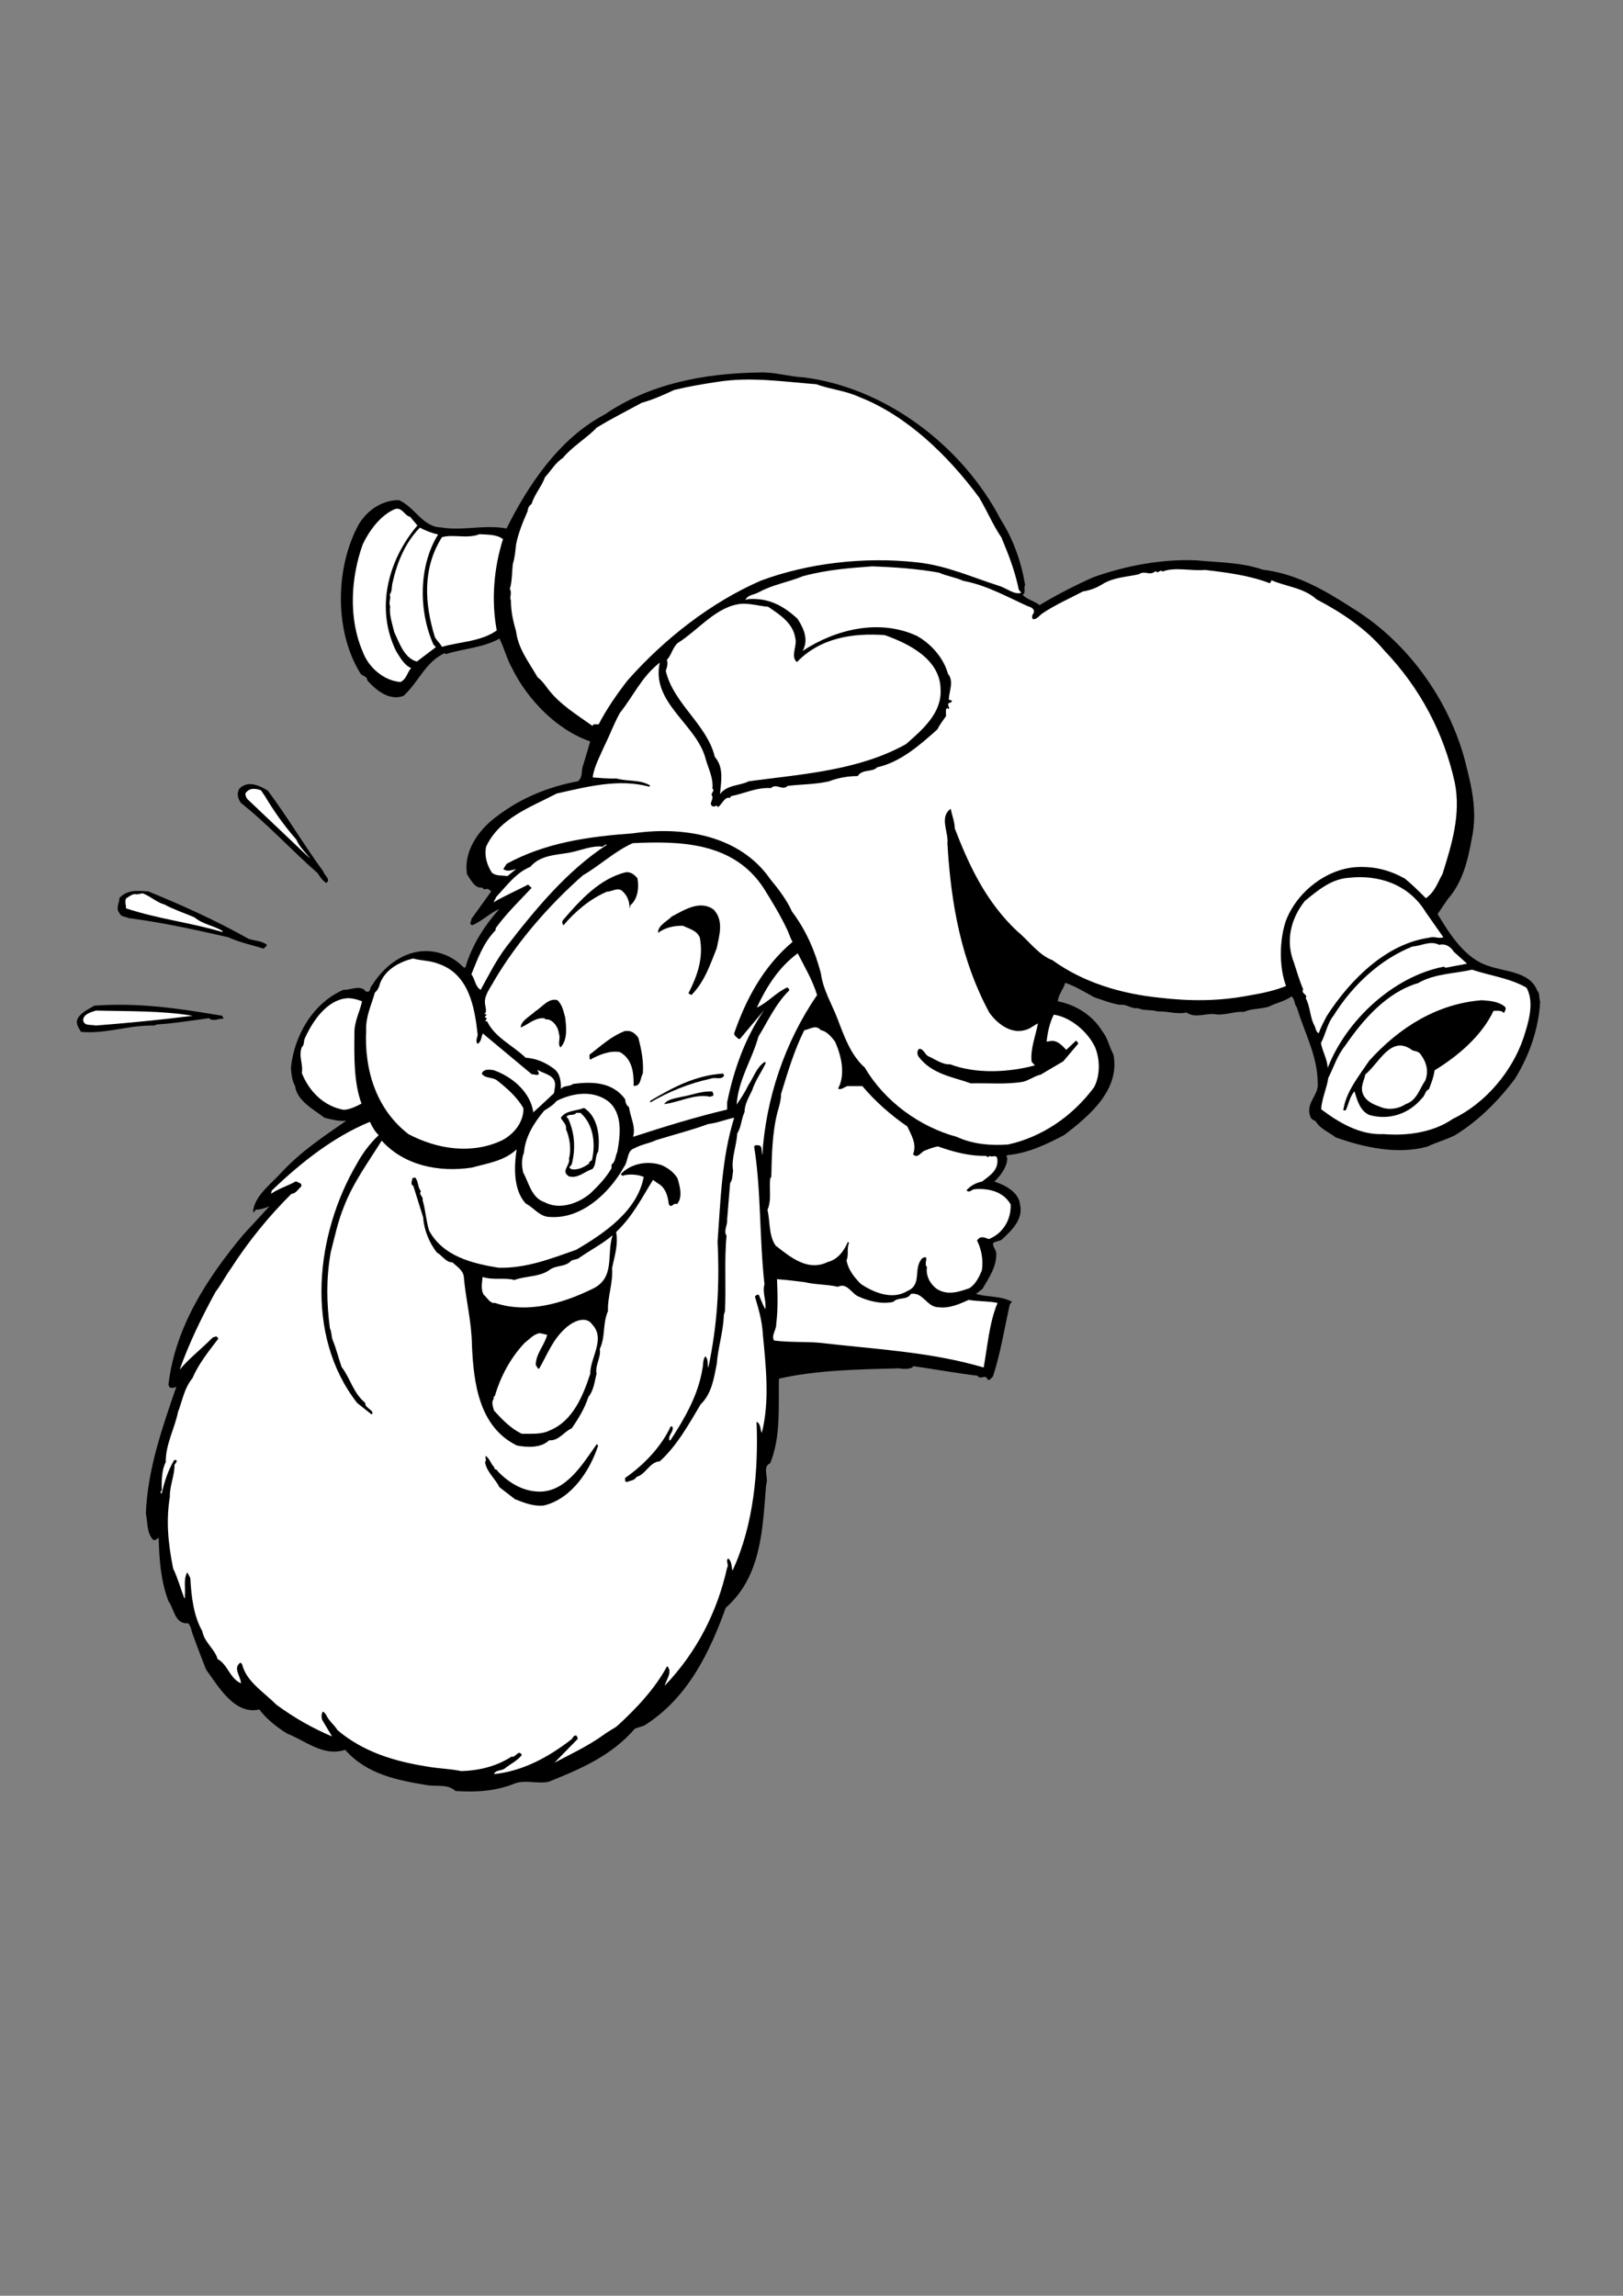 <?xml version="1.0" encoding="utf-8"?>
<!-- Generator: Adobe Illustrator 21.0.2, SVG Export Plug-In . SVG Version: 6.00 Build 0)  -->
<svg version="1.2" baseProfile="tiny" id="Layer_1" xmlns="http://www.w3.org/2000/svg" xmlns:xlink="http://www.w3.org/1999/xlink"
	 x="0px" y="0px" viewBox="0 0 595.3 841.9" overflow="scroll" xml:space="preserve">
<rect x="0" y="0" width="595.3" height="841.9" fill="#808080" stroke="none"/>
<g>
	<path d="M294.9,138.4c29.8,3.8,58,24.9,72.2,52.2c4.6,7.2,7.5,15.5,8.9,23.9c-0.7,1.3,0.5,2.7-0.9,3.6c1.7,1.9,4.2,2.2,6.2,3.8
		c6.4-3.8,12.9-7.2,19.7-10.2c11.7-4.2,25.2-6.8,38-6.2c8.1,0.8,16.4,0.7,24.1,3.4c12.4,1.5,22.6,7.4,33.1,14.2
		c21.2,13,36.4,35.5,41.7,58.1c2.3,8.9,3.9,17.4,1.9,26.5c-1.4,7.8-3.3,15.9-8.9,22.2l-3.6,5.3c4.4,7.3,10.1,16.5,18.9,19.1
		c5.9,2.1,14.9,2,17.6,8.9c1.1,1.3,0.6,2.6,1.1,4.2c-0.5,9.7-4,19.9-9.3,28.3c-6.1,8.1-13.4,15.4-21.9,20.6
		c-3.3,1.7-6.9,2.6-10.2,4.2c-10.9,3-23.2,0.3-33.6-3.4c-2.6-2-5.7-3.1-7.4-6c-0.8-0.3-1.7-0.8-1.9-1.7c-1.9-5,3.4-7.9,2.7-12.4
		c0-9.7-4.9-18.4-7.6-27.5c-1-1.2-0.7-2.9-1.9-4.1c-2.8,1.9-5.5,2.3-8.5,3.8c-3.2,0.9-6.1,0.6-9.1,1.9c-3.6-0.3-7.3,1.5-10.8,0.8
		c-3.4-0.3-7.1,1.6-10.2-0.6c-3.6,0.8-6.6-0.5-10.6-0.4c-2.2-0.7-5.3-0.2-7.2-1.2c-2.3,0.4-4.3-1.6-6.6-1.2
		c-3.3-0.5-6.4-1.8-9.5-2.8c-3.4-1.9-6.9-4-10.6-5.3c-0.6,2.4-2.5,4.2-2.7,6.8c6.4,1.2,12.8,5.1,16.3,11c2.1,2.5,2.5,5.7,4.1,8.5
		c2.5,12.9-8.7,22.4-18,29.5c-6.2,3.3-13.2,6.7-20.8,7.4c-1,0.4,0.2,1-0.2,1.7c-0.1,2.7-2.5,6-4.7,8c3.8,1.2,9,3.9,9.4,8.3
		c1.3,5.3-2.6,9.3-6.8,13.1c-1,0.5-2,0.5-3,1.1c-0.3,1.2,0.9,2.4,1.1,3.6c0.3,4.9-2.6,9.1-5,13.2l-2.4,1.9c4.2,1.3,9,0.6,13.2,2.9
		l-0.8,0.9c-2.1,9.4-3.4,17.9-6.2,26.5c-0.6,0.4-1,1.5-1.9,1.2c-0.8-2.4-2.5,0.3-3.8-1.5c-7.7-0.9-15.6-2.4-23.5-3.5
		c-0.5,1.2-3.8,1.1-5.3,0.8c-14.8,0.4-30.2,0.6-44,3.8c-0.2,10.8,0.7,21.4-3.2,31c-3.1,1.4-0.4,5.2-1.5,7.9
		c-1.3,16-1.6,33.5-14.8,45.1c-5.8,16.1-13.9,33.2-29.9,43.2l-3.4,1.1c-8.7,10.1-20.2,14.9-31.6,19.5c-4.1,0.9-8.3-0.8-12.4,0.6
		c-7,2.9-14.3,3.3-21.8,2.8c-3-2.6-6.3-1.6-10.2-2.1c-10.9-1.8-22.3-3.9-30.3-13c-8.1,2.6-14.4-3.3-21.2-5.9
		c-3.7-2.3-7.6-5.3-10.3-8.9c-9.1,2.1-15-8.5-19.5-14.6c-1.6-4.1-3.2-8.2-4.7-12.4c-0.7-1.5-0.7-3.4-1.9-4.6
		c-4.9,0.4-5.1-5.3-7.2-8.1c-2.8-7.3-3.4-15.1-3.6-23.3c-0.7,0.4-1.3,1.3-2.1,0.7c-2.3-2.4-1.9-6.3-2.6-9.5
		c0.6-16.3,6.1-31.7,11.2-46.6c-0.8,0.5-2.8,1.1-2.9-0.9c2.5-20.8,13.9-38.6,27.5-54.9l9.5-10.3c-1.3,0.5-3.1,1.2-4.9,1.2
		c-0.6,0.3-0.4,1.1-1.1,0.9c0.4-5.8,6.4-10.1,10.3-14.4c7.3-7.9,15.7-13.4,23.9-19.1c-2.6,0.3-5.6-0.5-8-1.1
		c-4.1-3.2-10-6.1-10.8-11.7c-1.1-1.9-1.3-4.2-1.5-6.6c1.2-11.7,7.9-23.6,19.2-28.6c2.8,0.1,6.3-2,8.3,0.6c1.9,0.7,1.3-1.6,2.3-2.3
		c5-8.1,13.9-14.2,23.6-12.1c4,0.9,7,2.6,10,5.6h0.6c2.3-7.9,6.7-15,12.4-21.4c-3,1.1-6.5,4.6-9.9,5.9c-1.4-0.5-0.2-1.5-0.3-2.3
		l7.2-10c-0.2-0.7-1-0.8-1.5-1.1c-0.6,0.4-1.3,0.3-1.7-0.4c-2.7,0.4-4.2-2.8-5.6-4.9c-1.3-8,3.7-15.9,10.9-21.2
		c8.9-6.8,19-10.9,29.8-12.9c1.9-1.5,1.1-4.1,1.9-5.9l2.6-8.7c-12.1-4.1-23-15.3-28.6-26.7c-2-3.5-2.9-7.4-4.7-11
		c-6.4,3.5-12.8,3.5-19.7,5.7l-0.4-0.4c-7.2,3.4-9.4,10.5-15.1,15.7c-5.2,1.9-10-2-13.3-5.7c0-1.7-1.9-1.4-2.6-2.7
		c-9.6-15.6-9.1-39.1-0.4-54.7c3.3-5.3,8.7-8.7,14.6-8.7c5.8,2.5,8.7,9.8,15.3,10c7.8,1.4,16.1-1.1,24.2,0.4
		c7.9-15.9,19.4-33.1,36-41.8c16.4-11.2,36.1-15.1,56.8-15.4C284.3,136.4,289.1,138.1,294.9,138.4z"/>
	<path fill="#FFFFFF" d="M315.2,145.6c17.4,6.8,32.5,21.4,43.9,36.8c2.9,4.8,5,10,8.2,14.7c2.8,6.7,4.9,12.1,6.4,19.2l0.9,1.1
		c-2.6,0.8-5.4-1.7-8-2.5c-10.1-3.2-19.6-7.6-30.5-8.7c-19-2.1-39.9,0.3-57.2,6.8c-18,7.9-35,21-48.7,36.5
		c-3.9,5-7.7,10.5-10.6,16.1c-0.8,0.2-1.9-0.4-2.3,0.6c-5.7-4.1-12.1-7.9-16.5-13.8c-1-1.4-2.3-3.1-3.6-4
		c-3.1-5.4-7.1-10.4-7.9-16.8c-1.1-3.9-1.9-7.3-1.9-11.4c-0.6-1.2,0.5-2.9-0.4-4.2c0.9-3.1,0.7-5.6,1.1-9.2c0.8-2.5,0.9-4.8,1.2-7.2
		c0.8-4.1,2.5-8.2,4.2-12.1c0.1-1.1,0.5-2,1.5-2.7c1-3.5,3.7-6.4,4.9-9.8c2.3-2.5,3.9-5.4,6.5-7c3.4-4.2,8.9-7.4,12.5-11.2
		c5.4-3.3,11-6.1,16.5-9.1c4.1-1.1,8-2.9,11.9-4.7c4.9-1.2,10.6-2.2,16.1-3c12.1-1.9,24,0,36,0.9C304.5,142.8,310,143.2,315.2,145.6
		z"/>
	<path fill="#FFFFFF" d="M150.4,189.5l2.7,3.2c-10.8,12.7-15.4,30.4-7.9,45.9c1.4,2.3,3,5.3,5.6,6.4c-1.5,1.6-1.6,4-3.9,5.1
		c-5.9-0.4-11.7-5.2-13.8-11c-5.4-12.3-4.4-27.5,0-39.6c2.4-5,6.4-10.4,11.5-12.7C147.4,185.6,148.4,189.2,150.4,189.5z"/>
	<path fill="#FFFFFF" d="M160.7,196c-7.2,11.5-7.2,28.2-1.7,40.4l0.9,0.9l-7,5.3c-4.6-1.2-6.4-6.8-8.3-10.8
		c-0.8-3.4-1.9-6.3-1.5-9.5c-0.7-1.5,0.5-3.1-0.2-4.2c1-1.2,0.7-3,1.1-4.5c1.6-7.1,4.5-14.5,10-20.1
		C156.1,194.6,158.3,195.5,160.7,196z"/>
	<path fill="#FFFFFF" d="M184.5,197.7c-3.3,10.4-4.4,22.2-2.3,33.5c-5.8,4.1-13.4,4.1-20.1,6c-0.8-1.5-1.9-2.2-2.6-3.6
		c-3.8-12.3-4.6-25.2,2.6-36.6c4.2-1.2,9.1,0.7,13.8-1.1C178.8,196.1,182.1,195.9,184.5,197.7z"/>
	<path fill="#FFFFFF" d="M319.9,207.7c8.6,0.3,16.7,0.9,24.5,2.3c2.9,1.3,6.1,1.7,8.9,3c8.6,1.6,16.1,5.9,23.9,9.4
		c1.1,0.3,2.5,1,1.9,2.5c-0.6,0.7-0.7,1.5-0.3,2.1c1.4,0.4,2.6-1.5,3.6-2.1c4.8-3.2,9.9-5.4,14.8-8c2.6-0.4,5-1.3,7.2-2.7
		c4.1-2.5,8.8-2.6,13.3-3.6c2.3-1.6,4,0.8,6.2-1.2c0.8,1.3,1.6-0.8,2.5,0.2c4.5-1.8,10.8-0.1,15.5-0.6c7.8,0.9,16.4,2,23.9,4.9
		l0.6-1.1c5.5,2.4,11.8,2.7,16.5,7c9,4.7,18.1,10.7,24.8,18.7c13.3,13.9,21.9,30.4,25.9,48.5c2.3,11.7-1.1,22.6-4.5,33.5
		c-1.8,3.1-2.7,6.5-6.1,8.9c-2.2-2.2-5-5-7.7-7.2c-5.6-3.1-11.2-4.6-18-4.2c-11.2,0.8-22,9.5-25.8,20.1c-2.2,6.9-2.4,16.4,0.2,23.5
		c-4.3,1.7-8.4,2.6-13.2,3.4c-11.3,2.2-21.9,2.2-33,0.9c-13.9-1.4-27.9-5.4-39.5-13.8c-5-1.8-8.7-7.2-12.9-10.6
		c-11.5-10.8-17.7-24.2-22.9-37.7c0-2.2-1-4.8-1.5-7.2c-4.3,3.1-0.7,8.6-1.2,12.7c1.3,22.5,5.2,43.3,15.4,62.1
		c2.8,3.9,7.7,7.8,12.9,6.4c1.9-0.4,3.3-1.7,4.9-2.5c-0.7,4.2-2.9,9.4-2.3,14.1l1.2,1.3c-9.7,2.6-21.6,3.2-31.1-0.4
		c-2.9,0.2-5.5-1.9-8.1-3c-1.1-0.6-1.6-2.6-3.2-2.7c-1,0.6-0.8,2.2-0.2,3c4.9,6.4,12.5,7.3,19.1,9.7c6.4-0.2,12.8,0.5,19.2-0.6
		c2.3-0.6,4.1-2.1,6.4-2.6l8.3-4.9l5.5-6.5c-0.1-0.4-0.5-0.8-0.8-1.1l-3.6,3.4c-1.6-1.6-3.3-3.7-5.9-3.2l-1.3,0.2
		c0.3-3.3,1.1-6.9,2.6-9.9c5.9,0.8,12.3,6,15.1,11.8c1.9,4.4,2,10.5-0.3,14.8c-7.9,10.7-19.2,18.3-31.5,21
		c-6.4,0.5-13.1-0.1-18.9-2.8c-13.4-3.6-26.4-12.9-33.7-25.4c-5.1-4.5-7.5-11.3-9.9-17.6c-2.1-5.6-5.4-10.8-6.2-16.9
		c-2.1-8.1-5.4-15.8-10.6-22.7c-1.9-4.2-4.9-8.2-7.9-11.8c-11.4-16.5-32.6-19.5-50.4-16.9c-16.5,1.2-32.1,3.4-46.4,11.2l-1.2,1.9
		c1.4,1.1,3,0.4,4.7,0l-3.2,2.6c-2.2-0.4-4,0.1-5.7-1.3c-1.8-2.8-2.8-6.1-2.1-9.5c4.9-10.6,16.6-14.6,25.9-19.5
		c10.8-2.4,22.7-5.6,33.9-2.5l0.4-0.4c-3.6-2.3-7.9-1.4-12.4-2.6c-2.7,0.1-6.1-0.2-8.7-0.4c0.4-3.7,2.7-7.9,4.4-11.8
		c2-4,3.4-8,5.6-11.9c4.9-6.1,7.9-13.2,14.6-18.4c-3.3,14.9,13.8,22.7,16.9,35.6c1,3.4,2.8,6.8,2.4,10.6c1,0.7-0.4,1.5-0.3,2.3
		c1.2,1.6-1.4,3.2,0.4,4.2c0.5,0.4,1.6-0.8,1.9,0.3c1.6-1,2.4-3.9,4.4-3.4c0.3-0.1,0.3-0.4,0.3-0.6c5.1-1,9.4-3.3,14.8-3
		c1.9-1.9,4.2,1.1,6.1-0.8c4.9-0.6,10.2-0.5,15.3-1.7c3.2-1.3,7.2-1.9,10.4-1.9c1.7-2.7,5.4-1.3,7.1-3.2c8.5-1.9,15.4-7.9,22.1-13.9
		c0.9-1.8,2.1-3.3,3.2-4.9c0-0.9-0.1-1.6,0-2.5c0.2-0.2,0.3-0.5,0.6-0.4l0.4,0.4c0.5-0.8-0.9-1.7,0.2-2.4c0.1,0.2,1.1-0.2,0.9-0.8
		l-1.1-0.3c0.1-3.1,2-6.8-0.3-9.5c-1.5-5.6-6-10.9-11.4-13.9c-13.8-6.4-29.9-2.4-41.9,5.5c2.3-4.1,0.4-8.3-1.9-11.8
		c-5.1-4.7-10.5-7.7-18-7.2l-1.1,0.3c0.9-1.9,3.3-1.9,4.9-2.8c5.3-2.9,10.6-3.6,16.2-5.9C303.4,208.9,311.7,208.3,319.9,207.7z"/>
	<path fill="#FFFFFF" d="M281.7,222.5c4.2,2.8,9.2,6,10,11.5c0.8,2.9-1.9,6.7,0.6,8.8c8.7-9,20.6-10.7,32.2-9.9
		c8.7,3.1,20.5,8.8,20.5,20.1c0.4,8.4-6.4,14.4-12.7,19.9c-17.3,9.6-37.3,10.9-57.6,13.6c-3.7,1.8-7.9,1.2-10.6,4.7
		c0.3-4.1,1.6-9.7-1.9-13.6c-2.9-12-15.2-19.5-18-31.6c0.4-1.1,0.9-2.6,0.4-4c1.8-1.9,2-4.4,4-6.2c7.7-4.8,14.3-13.7,23.6-14.4
		C275.6,221.3,278.7,222.3,281.7,222.5z"/>
	<path d="M98.2,289.9c7.2,9.6,13.2,19.9,20.4,29.7c0.3,1.4,2.9,2.9,1.1,4.2c-1.3-0.7-2.4-2.3-3.2-3.6c-9.2-8-18.4-18.1-28.2-25.8
		c-1.1-1.7-1.6-3.6-0.4-5.3C91.1,286.1,95.1,288.1,98.2,289.9z"/>
	<path fill="#FFFFFF" d="M97.2,292c3.4,5.7,7.2,11,11.5,15.9c1.1,2.7,3.3,4.6,5.1,7l-23-21.8c-0.5-0.6-0.8-1.3-0.8-2.1
		c1.4-2.2,3.6-1.9,5.7-1.2L97.2,292z"/>
	<path fill="#FFFFFF" d="M280.1,325.7c3.2,5.1,6.4,10.4,8.8,15.6c0.6,1.3,1,2.8,1.8,4.1c-10.8,9.1-17.1,21.1-21.4,33.5
		c-0.1,1,1,1.4,1.5,2.1h0.6l8.9-10.6c-6.9,9.9-11.2,22-13.6,33.9v2.6c-11.5,2.7-23.1,6.3-34.5,10c1.1-3.7-1-7.2-1.5-10.9
		c-1.1-0.7-1.3-1.9-1.4-2.9c-4.7-6.4-12.1-6.5-19.1-5.6c-1.3,1.1-3.4,0.4-4.5,1.9c0.1-2.5-0.1-5.8-2.7-7.6c-3-2.2-6.5-3.7-10.2-3.9
		c-4.5-4.4-11.1-7.3-14-13.1c-0.1-0.4-0.5-0.2-0.8-0.3l0.6-1.1l-0.6-0.2c-0.5-0.9,1-0.6,0.2-1.3h-0.6c1-0.6,0.6-1.9,0.4-3.2
		c-0.8-3.4,1.9-6.4,3.4-9.3c8.3-14,19.9-27.4,32.4-38.4c6.1-3.5,11.6-8.8,18.3-11.8C249.3,308.4,269,308.7,280.1,325.7z"/>
	<path fill="#FFFFFF" d="M222.6,309.8c-14.5,9.4-26.3,23.7-36.8,37.3c-3.8,5-6.6,10.6-9.5,15.9c-2.1-1.3-2-3.9-3.4-5.7
		c2.3-5.6,4.3-11.5,8.9-16.2v-0.7c4-5.5,8.6-9.9,13.2-14.8l-1.3-1.2c-4.2,2.2-8.6,4.1-12.7,6.5l1.1-2.1c3.8-4,7.2-8.8,12.4-10.9
		c3.7-4.4,9.5-4.3,14.8-5.3c3.9-0.8,7.9-2.6,11.8-2.1C221.5,310.1,222.1,309.6,222.6,309.8z"/>
	<path d="M233.8,322.1c0.7,3.7,0,7.8-2.7,10c0,0.3,0.2,0.7-0.2,0.8c0-2.1-0.7-4.3-2.4-5.9c-1.7-1.9-4,0-5.9,0
		c-6.1,2.6-11.6,7.2-15.9,12.3c-0.6-0.4-0.6-1.7,0-2.1c6.4-7.5,13.5-15,22.7-17.3C231.2,319.6,232.7,320.7,233.8,322.1z"/>
	<path fill="#FFFFFF" d="M523,334.6l6.4,9.1c-1.6,0.7-3.3-0.5-5.3,0.2c-15.6,2.2-28.8,15.3-37.4,28.6c-1.1,2.1-2.2,4.1-3,6.4
		c-1.2-0.5-1.1-2.3-1.9-3.4c-1.4-3.2-1.3-6.6-2.9-9.5c1-1.3-1.9-1.6-0.9-3.2c-1.4-3.2-2.3-6.5-3.4-9.8c-3.2-8-1.1-16.2,4-22.6
		c4.8-3.9,9.7-8.1,16.2-8.5C505.3,320.7,516.7,324.1,523,334.6z"/>
	<path d="M54.4,326.9c12.5,5.1,24.9,10.7,36.8,17.4c2.2,0.7,4.7,0.7,6.6,2.1c0.3,0.4-0.7,1-1.1,1.5c-4.4-1.4-8.9-2.3-13-4.2
		c-12.4-2.8-24-5.4-36.5-7c-1.1-0.6-2.9-0.4-3.4-1.9c-1.5-1.7,0.1-3.9,0-5.5C46.8,326.1,50.7,326.7,54.4,326.9z"/>
	<path fill="#FFFFFF" d="M52.3,327.6c2.8,1,5.3,3.4,8,4.1c3.5,1.9,7.3,3.1,11,4.7c3.3,2.7,6.8,2.9,10.3,5v0.4
		c-11.8-3.5-23.7-4.8-35.4-8.7c0.1-1.2-0.5-2.2,0-3.6c1.2-0.7,2.6-2,3.9-1.5L52.3,327.6z"/>
	<path d="M261.8,333.6c3.8,4.1,2,9.5,1.1,14.1c-2.4,6-4.5,12.4-9.3,17.2l-1.1-0.6c3.3-6.5,5.6-13,4.2-20.4c-1-2.7-4-3.3-6.2-4.4
		c-3.2-0.1-6.7,0.7-9.1,2.6c-0.3-2.6,3.4-4.3,5-6C251,333.7,256.8,329.9,261.8,333.6z"/>
	<path fill="#FFFFFF" d="M533.2,349l4.9,4.4l-7.9,1.5l-0.6-0.4c-18.4,3.5-35.8,19.6-42.6,37.1c-0.2-3.3-1.9-5.9-2.5-9.1
		c1.8-3.3,2.3-7.2,4.6-10c6.9-11.1,17.1-20.7,29-25.4c3.3-0.2,6.5-2.3,9.8-0.6C530,345.9,532.1,347.1,533.2,349z"/>
	<path fill="#FFFFFF" d="M299.7,364.9c-11.8,17.2-18.8,37.9-20.1,58.7c-0.5-1.6,0.4-3.9-2.1-3.6c-0.4-0.2-0.6,0.2-0.9,0.4
		c2.6,16.1,1.9,33.5,3.8,50.6c-0.9,2.9,0.8,6.1,0.3,9.1c-0.9-1.5-1.6-3.5-2.4-5.3c-0.6-0.1-1.1,0.2-1.4,0.7
		c1.3,4.4,2.6,8.6,2.9,13.8c1.1,11.5,2.6,24.7-0.4,36.2c-0.6-1.3-0.3-3.4-1.9-4.1c0.7,17.7-1,37.7-8.7,54.3l-0.2,0.2
		c-0.3-1.6-0.2-3.3-1.5-4.4c-1.1,1,0.4,2.3-0.4,3.4c-3.5,15.8-10.9,30.8-22.9,43.3c0.6-2.3,3-5.1,0.9-7.2
		c-4.4,8.2-11.4,15.7-18.6,22.2c-1.6,1-3.2,1.9-4.7,3c-5.7,4.1-11.9,7-18,10.2l8.5-8.7c0-0.5-0.3-1-0.6-1.3
		c-0.9,0.1-1.1,0.6-1.5,1.3c-8.6,6.7-18,11.8-28.6,12.9c0.5-1.6,2.8-1.1,4-2.1c2.1-1.7,4.5-2.7,6.2-4.9c-1.2-2.3-2.2,1.1-3.8,0.6
		c-5.4,3.5-11.7,5.1-18.4,5.3c-4.3-0.9-8.4-0.9-12.7-1.7c-11.9-1.9-23.2-5.3-32.7-13.3c-1.1-1.9-3.4-3.6-4.2-5.7
		c-0.4-0.4-0.7-1-1.2-1.1c-0.6,0.8-0.6,2.6,0,3.4l3.4,5.7c-7.1-3-14-6.9-20.5-11.7c-4.4-4.5-11-8.4-12.5-14.8l-0.6-0.6
		c-2.9,2,0.1,5,0.2,7.6c-4.1-1.7-4.9-7-8.6-8.9c-0.9-3.5-4.9-6.2-5.6-10.2c-3.2-5.7-4-12.5-4.4-19.5l-1.1-2.1
		c-1.5,2.6-0.6,5.8-0.9,8.7c0,0.3,0.2,0.7-0.2,0.8c-1.3-3.4-2.4-7.4-4.1-10.9c-1.9-9.7-2.6-17.5-1.2-26.3c-0.1-4,1.8-7.9,1.7-11.8
		c0.5-0.4,0.6-0.9,0.9-1.3c-0.3-0.4-0.8-0.6-1.1-0.2c-2.2,3.7-3.5,7.8-4.5,12.1c-1.1-0.4,0.4-1,0-1.8c0-2.9,0-6.9,1.5-9.7
		c-0.1-6.5,3.3-12.4,4.5-18.4c1.7-4.4,2.2-8.6,5.3-12.4c2.2-5.2,5.9-9.8,9.5-14.5c-0.3-0.3-0.4-0.8-0.9-0.8l-1.2,0.4
		c-4.1,4.2-8.6,7.6-12.1,11.8c3.4-9.6,8.1-19.3,13.2-28.6c2.1-2.7,3.7-5.9,5.6-8.5c6.3-9.8,13.9-19.2,22.2-27.4
		c1.6,0,2.6-1.9,3.6-2.7c0.4-1.4-1.2-1.3-1.9-1.9c-3,1.7-6.3,2.6-9.2,4.6l0.3-1.2c10.9-10.5,23-19.9,36-25.2
		c0.8,1.8,1.7,3.4,3.2,4.9c-3.1,2.9-5.9,6.6-7.9,10.3c-15.3,25.9-19.5,62.9,0,87.9l5.3,4.2c1.5-1.3-2.7-2.4-2.3-4.2
		c-4.5-3.7-5.4-8.9-8.7-13.2c-1.2-3.4-1.9-6.6-3.4-10.2c-0.3-1.1-0.3-2.8-0.9-4c-1.2-9.3-1.4-18.2,0.3-27.8
		c1.5-5.8,2.6-11.3,4.9-16.9c3.4-8.8,8.7-15.9,13.8-24.1c8.2,9.1,20.9,11.7,33,9.9c5.8-1.6,11.9-2.4,16.5-6.7
		c-0.9,5.9-1.4,14.9,3.4,19.9c3.1,1.6,5.1,5,9.1,4.9c11.3,0.7,21.5-8.7,26.9-18.4c1.6-2.1,1-6,3.8-6.8c2.5-1.4,5.5-1.8,8-3
		c6.4-2,12.9-3.6,19.1-5.9c3.4-0.4,6.4-1.7,9.5-2.3c-4.6,14.7-5,30.5-6.1,45.5c0.8,16.2-0.1,30.6-3.4,46.2c-0.4-1.2,0.1-3.2-1.1-4.2
		c-1,1.3-0.7,3.2-1.1,4.9c-1.6,9.4-6.4,17.8-11.7,25.9h-0.4c-0.5-2.1,1.9-3.2,1.1-5.1h-0.6c-3.4,7.4-9.8,14.1-16.7,18.9
		c0,0.5-0.2,1.4,0.6,1.5c1.1-0.5,2.8-0.5,3.6-1.9c3.4-0.9,4.8-5.5,8.5-5.7c6.4-5.8,10.7-13.7,15-20.9c4.1-3.9,4.9-9.8,5.9-14.8
		c0.5-6.4,2.4-11.6,2.6-18l0.4-1.3c0.5-9.1-0.3-18.7,0.6-27.7c-1.2-1.9,0.4-3.8,0.2-5.9l1.1-13.4c1-1.5,0.8-2.8,1.1-4.6
		c-0.8-4.2,1.3-9.2,1.5-13.6c1.6-2.6,1.4-5.1,2.7-7.9c0-2.8,1.6-5.5,2.8-8c1.1-3.5,3.4-6.6,5-10l-0.4-0.4c-3.1,2.1-4.1,5.8-6.1,8.7
		c-1.1,2.4-2.8,4.9-4.2,7c0.6-9.2,5.6-16.3,8-25c3.2-5.1,6.2-11.9,11.2-16.8c0.3-0.5-0.3-0.9-0.6-1.2c-4.1,1.8-7.2,5.6-11.2,7.4
		c3.4-7.3,7.9-14.7,15-19.9C294.9,354.2,298,359.3,299.7,364.9z"/>
	<path fill="#FFFFFF" d="M160.7,353.4c11.4,3.8,13.4,16.1,14.5,26c0,1-1,2.4,0,3.4c1.4-0.8,1.3-2.6,1.9-3.8l18,15
		c0.9-0.2,1.9,0.7,2.6-0.2l-0.6-1.5c2.5,1.6,6.8,1.9,6.5,5.9l-0.4,2.7c-2.6,2.4-5.2,4.9-7.8,7.2l0.2-0.3
		c-1.1-7.4-7.9-13.1-14.7-15.4c-1.4-0.1-2.7-0.4-3.8,0.6l-0.4,0.7c1.2,1.9,3.9,1.2,5.6,2.5c3.8,3,7.3,6.1,9.7,10.2
		c0.1,5-3.4,9.5-7.9,11.8c-11,5.2-23.7,3.3-34.3-2.3c-11.9-9.2-16.2-23.7-15.5-38c-0.2-5.2,1.9-9.2,3.2-13.9c1-0.8,1.6-2.1,1.9-3.4
		c2-5.2,7.3-7.9,12.1-9.1C154.8,352.4,157.6,352.2,160.7,353.4z"/>
	<path fill="#FFFFFF" d="M559.9,362.2c3.1,5.5,0.6,13.1-1.1,18.4c-4.1,12.2-13.9,24-25.9,29.7c-7.2,5-16.7,6.3-25.4,5.6
		c-8.7,0.4-16.4-4.2-22.9-9.1c0.2-3.9,2.1-7.8,2.6-11.5c2-3.9,3.2-8.1,6.1-11.7c6.8-9.9,15.4-19.7,26.9-23.1
		c6-3.5,13.3-3.4,19.7-4.9C546.5,357.8,553.8,358.7,559.9,362.2z"/>
	<path fill="#FFFFFF" d="M132.8,367.2c-0.8,3.8-3,7.6-2.8,12.1c-0.1,8.4-0.2,18,2.6,25.4c-2,1.1-4.4,2.2-6.5,2.3
		c-7.3-1.3-12.7-6.7-15.4-13.5c0.6-3.2-1.3-6.1,0-9.5c1-0.8,0.6-2.1,1.1-3.2c2.8-6.2,7.9-13.9,15.2-14.7
		C128.8,365.9,131,366.5,132.8,367.2z"/>
	<path d="M207.3,373.1c0.4,3.4,1,8.2-1.7,11c-1.2-1.1,0.1-3.4-0.6-5c-0.2-2.3-1.8-4.7-4.1-5.3c-0.5,0.4-1.1-0.5-1.7-0.4
		c-3.2-0.1-5.6,2.4-8.2,3.4c0-2.4,3.4-4.1,5.3-5.9c2.6-1.6,5-5.1,8.2-4.1C206.3,368.6,206.7,370.9,207.3,373.1z"/>
	<path d="M551.6,368.9c1.2,0.7,0.5,1.7,0,2.6c-0.9-1.1-2.4-0.8-3.8-0.8c-4.3,9.2-13.2,16.7-21.6,21.8c-0.4,2.6-1.1,4.4-2.1,7
		c-1.4,0.4-1.3,2.2-2.5,3.2c-4.9,5.9-12.2,8.2-19.3,6.2c-3.5-1.5-4.5-5.5-5.5-8.7c-1.8,2.1-2.1,4.7-3.2,7h-0.9
		c0.9-6.7,5.6-12.4,9.5-18.2c11.3-12.5,25.1-20.9,41.3-22.2C546.1,367,549.4,367.2,551.6,368.9z"/>
	<path d="M81.5,372.5c0,0.4,1,1.1,0,1.1c-1.7,0-3.3,1.1-4.9-0.2c-6.1,0.8-12.6,1.9-19.1,2.3c-1,0.6-1.9,0.3-3,0.4
		c-8.3,0.2-16.4,3.1-24.8,2.3c-0.8-1.4-2.1-3-1.2-4.9c1.3-2.3,4-3.4,6.1-4.7C51.6,367.6,65.9,369.9,81.5,372.5z"/>
	<path fill="#FFFFFF" d="M70.7,372.5c-11.7,1.5-23.2,2.6-35.7,3.6c-1.3-0.5-4.3,0.4-4.5-2.1c0.2-2.2,2.9-2.8,4.7-3.4
		C47.1,370.9,59.1,370.6,70.7,372.5z"/>
	<path fill="#FFFFFF" d="M306.3,382c2.3,5.2,3.9,12,1.1,17.2c1.1,0.7,2.3-0.6,3.4-0.9h5.5c4.7,5.6,10.5,10.7,16.5,14.8
		c1.4,3.1,3.6,6.4,2.1,10.2c1.8,1.9,3-1.2,4.7-1.5c1.4-0.6,3-1.1,4.4-1.4c5.8,2.1,11.7,3.6,17.8,3.5c0.4,0.8,0.9,0.2,1.2,0
		c1.1,0.7,2.4-0.8,2.8,1.1c0.5,4.1-2.7,6.1-5.6,8.3c-2.1,0.4-4.2,1.5-5.7,3.2c1.1,1.2,1.9-0.4,3-0.4c5-0.4,10.5,0.8,13.2,5.6
		c0.2,5.6-2.8,10.6-8,12.7c-1.2-0.4-2.8-1.3-3.9,0c-0.1,0.2-0.5,0.3-0.4,0.6c1.5,3,2.4,7.1,1.7,11c-1,2.3-2.2,4.9-4.5,6.4
		c-4,1.4-7.9,2.7-11.8,0.4c-2.7-1.9-4.3-5-3.8-8.2c-1.4-1,1.2-4.7-1.7-3.2c-3.6,3.8,0.2,9.7-5.6,12.1c-5.5,3.3-12.2,0.5-16.9-2.6
		c-2.6-2.6-4.7-5.3-5.3-8.7c0.9-2.1,0-4.2,0.9-6.4l-0.4-0.4c-1.4,3.3-3.7,6.5-7.4,7.4c-7.3,3.6-13.7-1.8-19.1-6c-2.6-3.7-2-9-3-13.1
		c1.7-4,0.4-8.1,1.1-11.9h0.3c0.2-8.3,0.3-16.3,2.3-24.1c0.6-1.9,1.3-4.5,1.3-6.6c2.5-8.1,4.8-15.9,8.5-23.3c2.1-0.3,4.2-2.2,6.1,0
		C303.2,378.1,305,380.3,306.3,382z"/>
	<path d="M234.1,380.5c1.2,4.4,2,8.7,1.7,13.2c-1,1.4-0.6,4.8-3.4,4.5c0.1-4.6-0.4-9.9-5.1-12.4c-3.7-0.6-7.6,1-10.8,2.8
		c-0.4-0.4-0.2-1.1-0.3-1.8c4.3-3.3,8-6.8,13-8.7C231.5,377.8,232.8,378.8,234.1,380.5z"/>
	<path fill="#FFFFFF" d="M518.1,385.2c1.1,0.3,2.3,0.4,3,1.5c2.1,2.8,3,6.1,1.7,9.5c-2.1,3-3.1,7.4-7.2,8.7
		c-2.5,1.7-6.2,2.3-9.1,1.1c-2.5-0.9-5.2-1.9-6.5-4.6c-1.2-2.8,0.3-4.9,0.8-7.4C505.8,390,510.2,379.2,518.1,385.2z"/>
	<path d="M265.6,394.3c-0.7,2-3.3,0.5-5,1.3c-7.9,1.7-15.2,4.7-22.1,8.7v-0.6c8.2-4.9,16.7-9.4,26.7-10L265.6,394.3z"/>
	<path d="M261.6,401.1c0.4,1-0.7,0.8-1.1,1.1c-5.8-1.2-11.5,2.1-16.9,2.7c1.3-1.9,4.2-2.1,6.5-2.7c3.8-0.6,7.2-2.2,11.2-1.9
		L261.6,401.1z"/>
	<path fill="#FFFFFF" d="M223,403.8c5.6,4.4,4.5,12.9,3.4,18.7c-0.8,1.5-0.5,3.4-2.1,4.6v1.3c-1.9,3.4-4.9,6.5-7.6,9.1
		c-4.5,3.9-11.5,6.3-16.9,3.4c-4.9-1.6-5.8-7.2-7.9-10.9c-0.6-2.5-0.6-5.2,0.3-7.4c0.4-5.5,3.6-10.8,7.4-15.3c1.6-1,3.4-2.1,4.6-3.6
		C210.1,400.8,217.4,399.7,223,403.8z"/>
	<path d="M219.4,422.3c-1.3,1.9-0.5,4.6-2.1,6.4c-2.9,0.9-5.3,3.6-8.6,2.7c-3.2-1.9,0.6-4.1,0-6.5c0.9-3.4,0.3-7.6-1.1-10.8
		c0.3-1.9-1.3-2.8-1.9-4.2c1.9-2.8,5.6-2.4,8.5-3.6C219.5,409.6,220.1,417.3,219.4,422.3z"/>
	<path fill="#FFFFFF" d="M212.9,408.1c4.9,4.3,5.6,11.5,4.2,17.4c-0.4,0.2-0.8,0.5-1.1,0.9l0.2,0.2c-1.8,1.3-4.2,2.7-6.8,2.1
		l-0.6-0.6l0.9-1.1c1.5-5.8,1.1-11.5-1.3-16.8l-0.6-0.6c0.6-1.3,2.6-0.2,3.6-1.5H212.9z"/>
	<path d="M248.5,432.1c0.9,3,2,7-0.2,9.5c-1.3-0.8-2,1.8-3,0c-0.3-2.8-1.1-6.1-4.1-7.7l-1.7-1.2c-4.1,6.6-7.4,13.3-13.5,19.1
		c0.8,5-0.6,8.7-1.5,13.3c0.4,5.6-1.7,10.4-1.5,15.7c-2.1,4.9-0.8,9.1-3,13.9c0.5,3.2-1.8,5.9-1.2,9.1c-0.7,2.7-1,6.1-3,8.5
		c-1.3,4.1-3.6,7.9-6.1,11.5c-3,1.3-4.6,4.6-8.3,4.4c-3,2.9-8.1,2.6-11.8,1.9c-13.9-6.8-15.9-22.9-16.5-36.9
		c-0.1-8.5-2.3-16.7-3-25.2c-0.4-2.3-2.6-3.6-4.2-5.1c-2.2,0.2-3.8-2.6-5.7-3.6c-2.9-3.8-4.7-8.4-5-12.9l-3.6-11.5
		c-1.3-0.7-0.3-1.9-0.4-2.7c0.3-0.4,0.7-0.2,1.1-0.4c1.3,1.7,0.8,3.4,2.1,5.1c-1,1.2,1,1.9,0.6,3.2c1.1,3.6,1.3,7.9,2.4,11.2
		c5.1,9.4,15.7,12,25.4,13.6c10.2,0.3,19.5-3.4,28.6-6.6c10.2-6,22.4-14.2,24.7-26.7c-2.1-0.9-5-1.1-7.2-0.6
		c-0.4,0.5-0.9-0.2-1.3-0.3c3.6-4,9.9-5.2,15.1-3.4C244.8,428.2,247.1,429.8,248.5,432.1z"/>
	<path fill="#FFFFFF" d="M224.7,453c-2.4,7.2,1.3,15.9-7.9,19.9c-10.6,5.1-23.3,8.9-35.3,4.9c-1.7,0.4-3-2.2-4.1-3
		c-1.1-2-0.6-4.2-0.4-6.5c4.3,1.3,7.8,0.1,11.7,1.1c4.2-1.6,9.3-1,13-3.8c2.6-1.8,5.6-0.8,8-3.4l2.3-0.6
		C216.2,458.6,220.8,456.3,224.7,453z"/>
	<path fill="#FFFFFF" d="M295.2,470.2c3.4,0.9,8.5,0.8,12.1,1.7c3.5-1.7,5,2.6,7.7,3.6c3.7,1.7,8.6,2.9,12.7,1.9
		c1.7-1.9,4.9-0.4,6.4-2.9c4.5-0.8,5.8,4.9,10.2,4.9c4,0.5,7.9-1.3,11-2.7c3.6,0.6,7.1,0.4,10.6,1.1c-3,7-3.7,15.9-5.1,23.7
		c-19.5-5.8-40-6.7-60.4-9.1c-4.9-0.4-11.2-0.1-16.5-0.8c-1.1-1.9,0.9-3.9,0.8-6c0.7-5.5,0.5-11.1,0.3-16.5
		C287.8,469.3,292.1,469.8,295.2,470.2z"/>
	<path fill="#FFFFFF" d="M217.3,485.8c4.9,5.3-0.9,12.2-0.8,18c-2.6,7.9-6.3,17.2-14.7,20.7c-3.3,1.7-7.1,1.2-10.4,1.3
		c-4-1.9-7.1-5.1-10.2-8.5c-0.3-1.4-1.2-3,0-4.5c-0.7-0.5,0.5-0.7,0.4-1.2c2-6.7,5.6-13.6,10.8-19.1c1.8-1.4,3.4-3.3,5.6-3.6
		l2.7,0.6c-1,3.9-4.1,6.8-4.2,11c0.4,0.5,0.5,1.3,1.2,1.5c2.9-4.9,4.9-10.7,9.8-15C210,484.7,214.9,482.2,217.3,485.8z"/>
	<path d="M219.4,530.1c-3,9.2-9.7,19.5-19.9,22c-3.9,0.4-7.2-1-10.6-2.3l-5.7-4.4c-1.6-3.2-4.7-5.6-5.3-9.2c0.7-0.8,0-1.3,0.2-2.3
		c1.6,1,1.8,2.8,3.2,4.2c-0.1,1.1,1.1,0.5,1.3,1.5c3.9,4,8.9,7.2,14.8,7.4c10.3,0.4,16.5-10.5,21.5-17.4L219.4,530.1z"/>
</g>
</svg>
